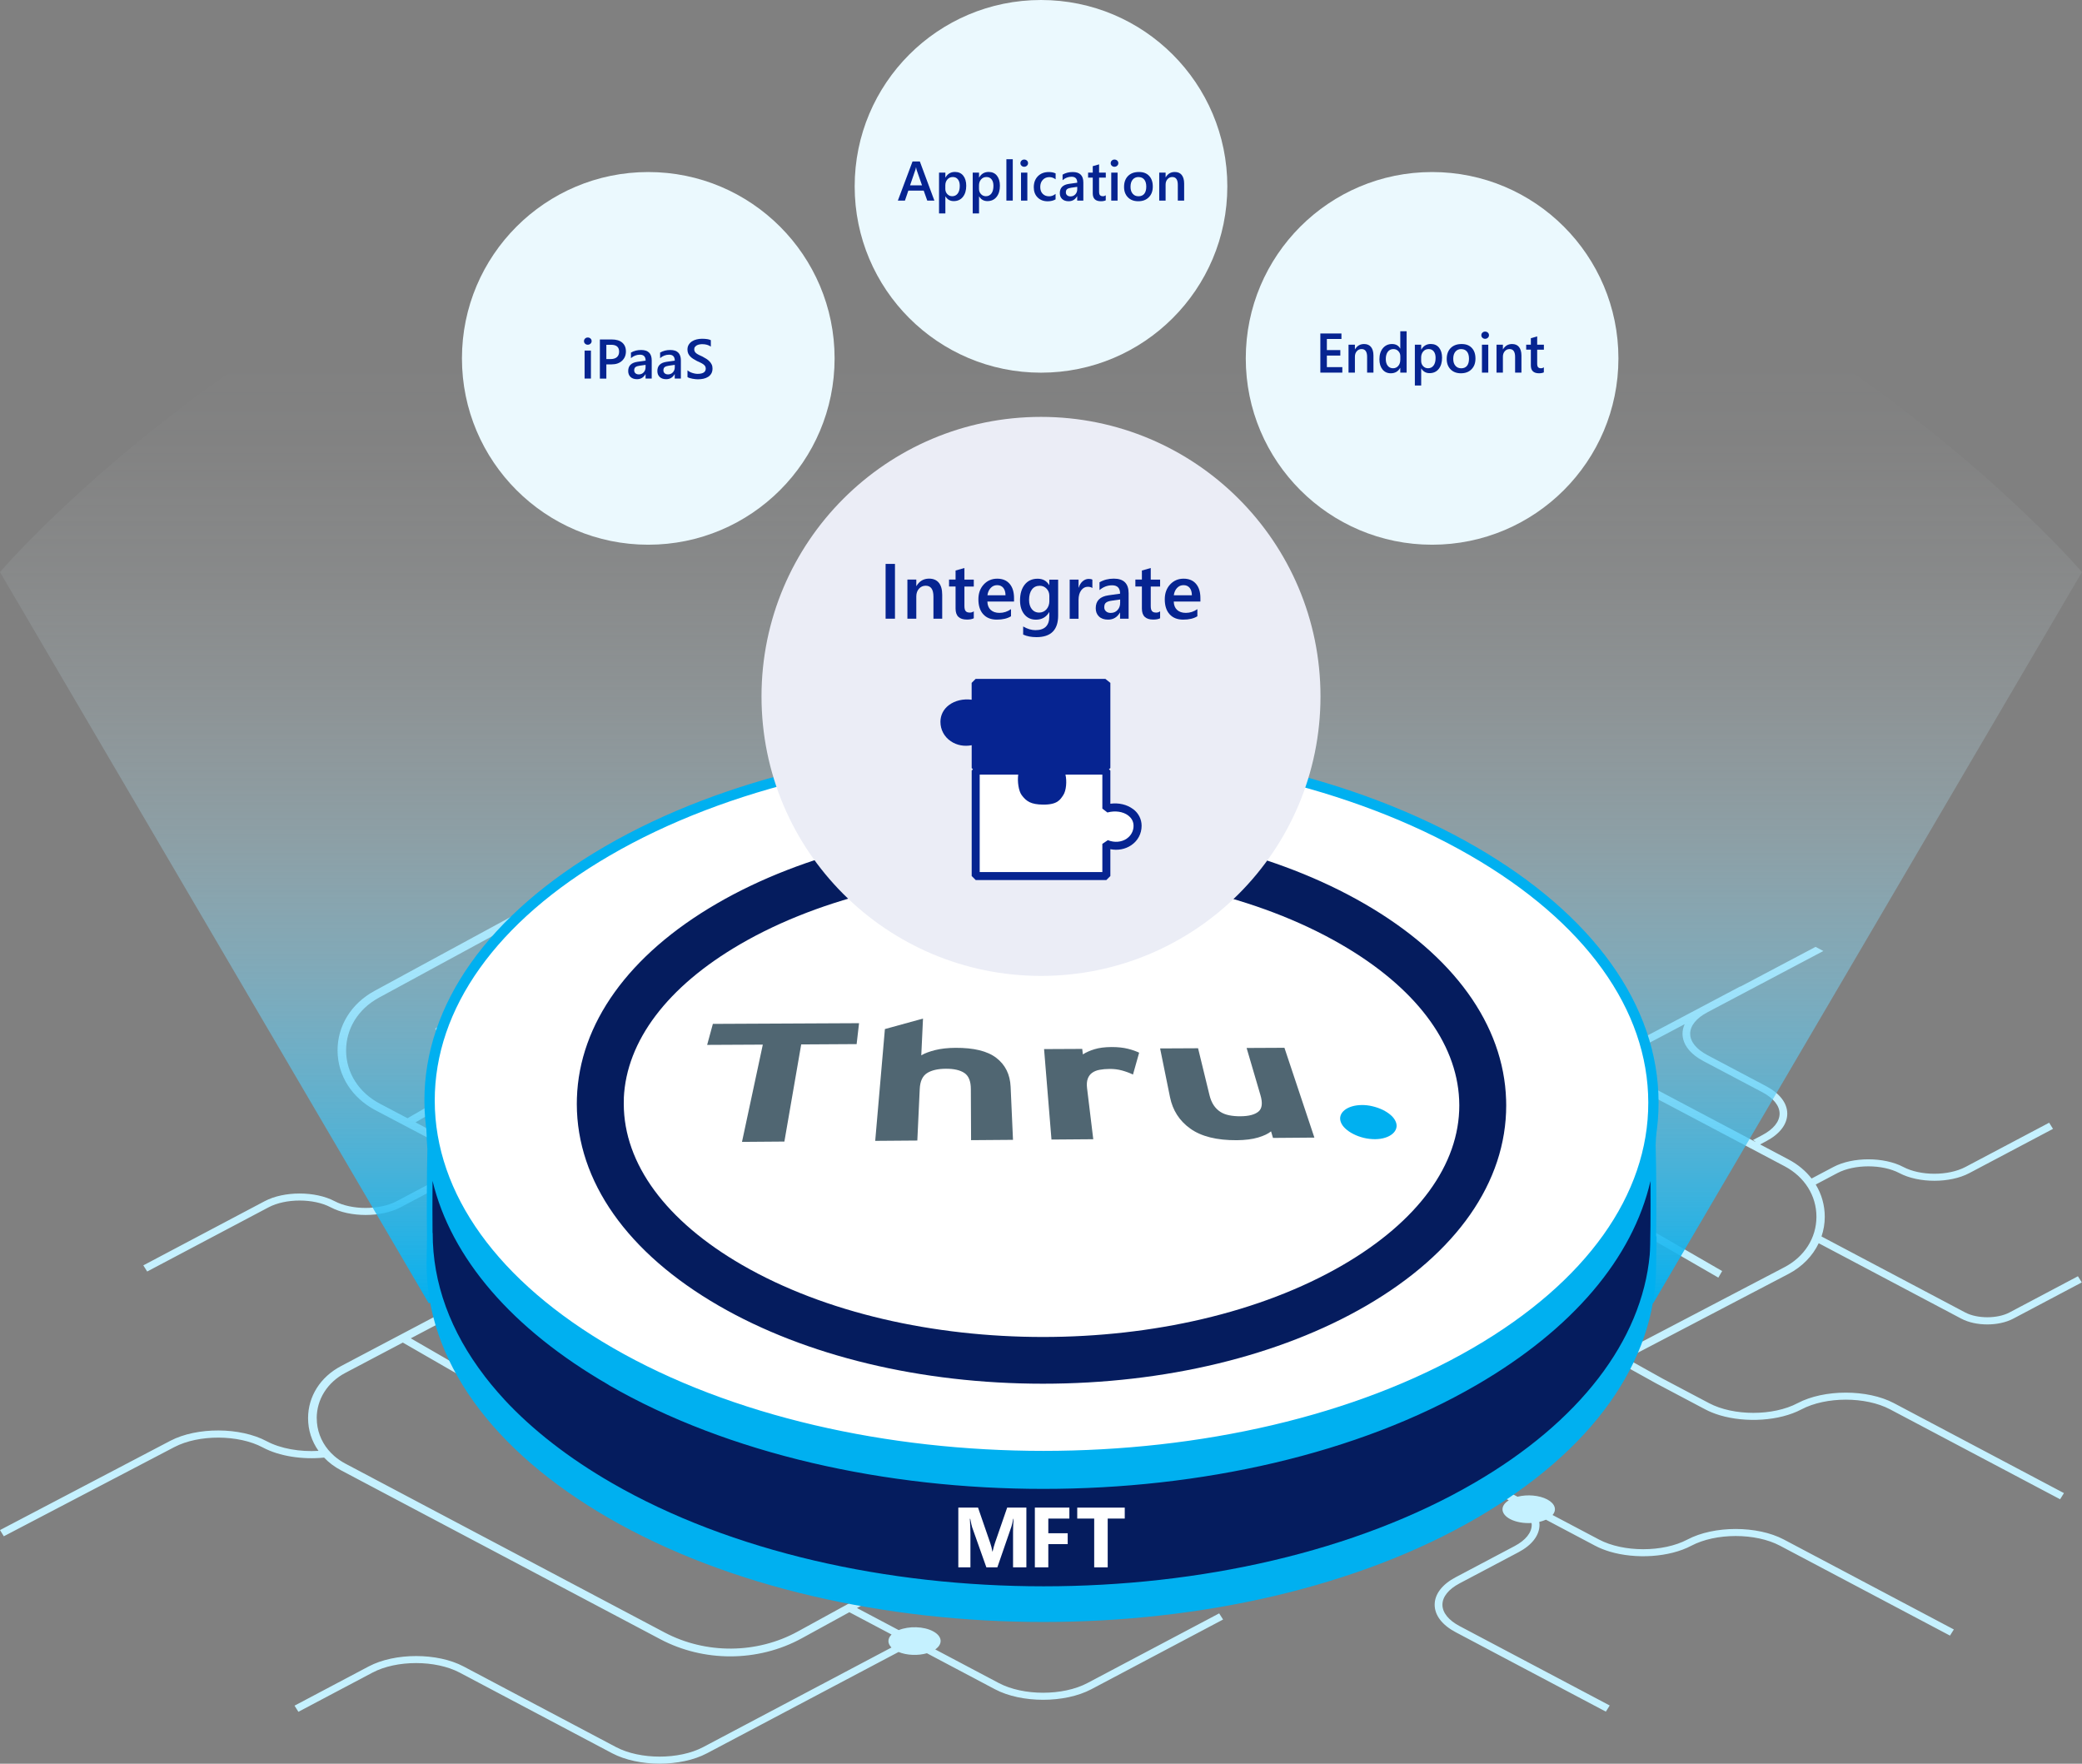 <?xml version="1.0" encoding="UTF-8"?><svg id="b" xmlns="http://www.w3.org/2000/svg" xmlns:xlink="http://www.w3.org/1999/xlink" viewBox="0 0 446.96 378.61"><rect x="0" y="0" width="446.96" height="378.61" fill="#808080" stroke="none"/><defs><style>.h{stroke:#00b0f0;stroke-miterlimit:10;}.h,.i{fill:#00b0f0;}.j{fill:#c5f1ff;}.k{clip-path:url(#f);}.l{fill:#fff;}.m{fill:url(#d);}.n{fill:none;}.o{fill:#506672;}.p{clip-path:url(#g);}.q{fill:#ebedf6;}.r{fill:#ebf9fe;}.s{fill:#062491;}.t{fill:#051c5e;}</style><linearGradient id="d" x1="384.34" y1="-34.52" x2="384.34" y2="222.56" gradientTransform="translate(-160.86 57.16)" gradientUnits="userSpaceOnUse"><stop offset=".2" stop-color="#f5fcfe" stop-opacity="0"/><stop offset=".28" stop-color="#f0fafd" stop-opacity=".02"/><stop offset=".39" stop-color="#e1f5fc" stop-opacity=".08"/><stop offset=".5" stop-color="#c9eefb" stop-opacity=".18"/><stop offset=".61" stop-color="#a8e4f9" stop-opacity=".31"/><stop offset=".73" stop-color="#7dd6f7" stop-opacity=".49"/><stop offset=".85" stop-color="#48c6f4" stop-opacity=".7"/><stop offset=".98" stop-color="#0bb3f0" stop-opacity=".95"/><stop offset="1" stop-color="#00b0f0"/></linearGradient><clipPath id="f"><polygon class="n" points="153.29 218.86 290.2 218.22 301.18 244.5 145.99 245.66 153.29 218.86"/></clipPath><clipPath id="g"><polygon class="n" points="153.29 218.86 290.2 218.22 301.18 244.5 145.99 245.66 153.29 218.86"/></clipPath></defs><g id="c"><path class="j" d="M0,328.45l.82,1.33,36.6-19.14c5.25-2.75,13.79-2.71,19.01.08,3.56,1.9,8.53,2.63,13.15,2.17,1.01,1.07,2.23,1.99,3.63,2.73l28.3,14.97,1.67.88,38.6,20.42c4.64,2.45,9.82,3.67,14.99,3.67,5.33,0,10.66-1.3,15.39-3.9l10.18-5.58,9.06,4.79c-.89.87-.9,1.92-.02,2.79l-40.43,21.38c-5.15,2.72-13.53,2.72-18.69,0l-32.75-17.32c-5.61-2.97-14.74-2.97-20.36,0l-15.92,8.42.83,1.32,15.92-8.42c5.15-2.72,13.53-2.72,18.69,0l32.75,17.32c2.81,1.48,6.49,2.23,10.18,2.23s7.37-.74,10.18-2.23l41.12-21.74c1.78.73,4.16.82,6.09.27l14.61,7.73c2.85,1.51,6.6,2.26,10.34,2.26,3.75,0,7.49-.76,10.34-2.26l28.29-14.97-.84-1.32-28.29,14.96c-5.24,2.77-13.77,2.77-19.01,0l-13.65-7.22c1.68-1.17,1.53-2.83-.48-3.9-2.01-1.07-5.16-1.14-7.37-.25l-8.96-4.74,41.22-22.6c8.46-4.64,19.02-4.71,27.55-.2l5.73,3.03c8.04,4.26,18.04,4.27,26.11.06l23.1-12.09,16.22,8.68c-1.89,1.17-1.79,2.93.3,4.03,1.26.66,2.95.94,4.59.84.01.12.04.25.04.37,0,1.7-1.31,3.33-3.69,4.59l-12.62,6.67c-2.92,1.54-4.53,3.64-4.53,5.91s1.61,4.37,4.53,5.91l32.22,17.04.83-1.32-32.22-17.04c-2.38-1.26-3.69-2.89-3.69-4.59s1.31-3.33,3.69-4.59l12.62-6.67c2.92-1.54,4.53-3.64,4.53-5.91,0-.21-.03-.41-.05-.61.51-.12.99-.27,1.43-.47l10.55,5.58c.96.51,2.02.93,3.15,1.27,5.57,1.66,12.79,1.24,17.53-1.27,5.25-2.77,13.77-2.77,19.01,0l36.5,19.3.83-1.32-36.5-19.31c-5.7-3.01-14.98-3.01-20.68,0-5.24,2.78-13.77,2.78-19.01,0l-9.96-5.26c.95-1.09.57-2.43-1.14-3.34-1.71-.9-4.23-1.11-6.31-.6-.02,0-.04.01-.07.02l-16.44-8.8,38.19-19.98,7.99,4.44,10.55,5.58c.96.51,2.02.93,3.15,1.27,5.57,1.66,12.79,1.24,17.53-1.27,5.25-2.77,13.77-2.77,19.01,0l36.5,19.3.83-1.32-36.5-19.31c-5.7-3.01-14.98-3.01-20.68,0-5.24,2.78-13.77,2.78-19.01,0l-9.96-5.26-7.73-4.31,34.72-18.16c2.97-1.55,5.21-3.87,6.51-6.6l30.61,16.19c1.56.83,3.57,1.24,5.58,1.24s4.01-.41,5.58-1.24l14.71-7.78-.83-1.32-14.71,7.78c-2.57,1.36-6.91,1.36-9.48,0l-30.86-16.32c.45-1.34.7-2.75.7-4.21,0-2.5-.68-4.87-1.94-6.94l4.63-2.45c3.68-1.94,9.66-1.94,13.34,0,4.14,2.19,10.87,2.19,15,0l17.97-9.5-.83-1.32-17.97,9.5c-3.68,1.94-9.66,1.94-13.34,0-4.14-2.19-10.87-2.19-15,0l-4.69,2.48c-1.26-1.62-2.91-3.01-4.89-4.06l-6.16-3.26,1.3-.69c2.92-1.54,4.53-3.64,4.53-5.91,0-2.27-1.61-4.36-4.53-5.9l-12.62-6.68c-2.38-1.26-3.69-2.88-3.69-4.59,0-1.7,1.31-3.33,3.69-4.59l24.9-13.16-1.67-.89-16.16,8.54-.02-.04-25.17,13.31c-1.73.92-3.82,1.52-6.03,1.83l-72.66-38.43-43.59,23.06-74.45-37.52-71.28,38.7c-5.01,2.72-7.98,7.52-7.94,12.86.04,5.33,3.08,10.1,8.13,12.76l20.79,10.94-16.22,8.58c-3.68,1.94-9.66,1.94-13.34,0-4.14-2.19-10.87-2.19-15,0l-26.06,13.78.83,1.32,26.06-13.78c3.68-1.94,9.66-1.94,13.34,0,4.14,2.19,10.87,2.19,15,0l17.06-9.02,25.98,13.66-55.84,29.45c-4.42,2.33-7.06,6.5-7.06,11.17,0,2.57.79,4.98,2.24,7.02-3.97.24-8.11-.46-11.13-2.07-5.68-3.04-14.96-3.08-20.68-.09L0,328.45ZM138.92,182.91l24,13.79-16.15,9.33c-3.61,2.08-9.47,2.08-13.08,0-4.06-2.34-10.66-2.34-14.72,0l-25.56,14.76.82,1.42,25.56-14.76c3.61-2.08,9.47-2.08,13.08,0,4.06,2.34,10.66,2.34,14.72,0l16.97-9.8,45.76,26.29c-1.08,1.2-.77,2.71.97,3.72.03.02.07.03.11.05l-38.23,22.07c-5.05,2.92-13.28,2.92-18.33,0l-32.13-18.55c-5.5-3.18-14.46-3.18-19.96,0l-15.26,8.81-5.97-3.14c-4.48-2.36-7.18-6.59-7.22-11.33-.03-4.74,2.6-9,7.05-11.41l57.56-31.25ZM300.41,206.63l-48.81,28.41c-5.14,2.97-13.5,2.97-18.64,0l-13.41-7.71c1.68-1.25,1.54-3.05-.44-4.2-1.99-1.15-5.12-1.22-7.29-.25l-71.21-40.9,11.14-6.05,74.43,37.51,43.57-23.04,30.66,16.21ZM376.34,244.73c.23.12.43.27.6.44l-32.35-17.11c1.7-.38,3.3-.93,4.69-1.66l12.38-6.55c-.3.66-.46,1.35-.46,2.04,0,2.27,1.61,4.37,4.53,5.91l12.62,6.67c2.38,1.26,3.69,2.89,3.69,4.59,0,1.7-1.31,3.33-3.69,4.59l-2.02,1.07ZM67.99,304.44c0-4.06,2.3-7.7,6.14-9.73l12.35-6.51,6.49,3.74,10.35,5.97c.94.54,1.98,1,3.09,1.36,5.47,1.78,12.54,1.33,17.19-1.36,5.14-2.97,13.51-2.97,18.65,0l35.8,20.67.82-1.41-35.8-20.67c-5.59-3.22-14.69-3.22-20.29,0-5.14,2.97-13.5,2.97-18.64,0l-9.77-5.64-6.18-3.57,44.52-23.48-43.51-22.88,14.37-8.3c5.05-2.92,13.28-2.92,18.33,0l32.13,18.55c2.75,1.59,6.37,2.38,9.98,2.38s7.23-.8,9.98-2.38l39.46-22.78c1.41.27,2.96.2,4.3-.2l14.38,8.26c2.8,1.61,6.47,2.42,10.14,2.42,3.68,0,7.35-.81,10.15-2.42l49.69-28.94,37.11,19.62c-3.54.04-7.1-.65-9.8-2.07-5.7-3.02-14.98-3.02-20.68,0l-33.48,17.7-.16-.09-15.85,9.15-.02-.04-24.68,14.25c-5.14,2.97-13.5,2.97-18.65,0-5.59-3.23-14.69-3.23-20.28,0l-33.26,19.2c-1.95-.41-4.22-.17-5.78.73-2.16,1.25-2.16,3.26,0,4.51,2.16,1.25,5.65,1.25,7.81,0,2.16-1.24,2.16-3.26,0-4.51,0,0,0,0-.01,0l32.06-18.51c5.14-2.97,13.5-2.97,18.64,0,5.59,3.23,14.69,3.23,20.29,0l12.15-7.01c-.3.7-.45,1.44-.45,2.19,0,2.43,1.58,4.68,4.44,6.33l12.38,7.15c2.34,1.35,3.62,3.09,3.62,4.91,0,1.57-.96,3.07-2.71,4.32-1.34-.27-2.83-.25-4.13.1-.59.15-1.13.37-1.62.64-.09.06-.18.11-.26.16-1.89,1.25-1.81,3.15.26,4.34,2.06,1.19,5.35,1.24,7.52.15.1-.04.19-.09.28-.15.48-.28.86-.59,1.12-.93.93-1.17.56-2.61-1.12-3.57-.07-.04-.15-.07-.22-.11,1.63-1.44,2.51-3.15,2.51-4.96,0-2.43-1.58-4.67-4.44-6.32l-12.38-7.15c-2.34-1.35-3.62-3.09-3.62-4.91s1.29-3.56,3.62-4.91l21.77-12.56,2.85-1.51,6.87,3.96,10.35,5.97c.94.54,1.98,1,3.09,1.36,5.47,1.78,12.54,1.33,17.19-1.36,5.14-2.97,13.51-2.97,18.65,0l35.8,20.67.82-1.41-35.8-20.67c-5.59-3.22-14.69-3.22-20.29,0-5.14,2.97-13.5,2.97-18.64,0l-9.77-5.64-6.56-3.79,30.93-16.35c5.24-2.77,13.77-2.77,19.01,0,3.58,1.9,8.58,2.6,13.21,2.11l41.33,21.85c4.28,2.27,6.83,6.32,6.82,10.85-.01,4.53-2.58,8.58-6.88,10.82l-99.38,51.99c-7.51,3.92-16.81,3.91-24.29-.05l-5.73-3.03c-4.48-2.37-9.49-3.55-14.49-3.55-5.16,0-10.31,1.26-14.9,3.77l-53.04,29.08c-8.76,4.8-19.69,4.88-28.54.21l-37.68-19.93-1.67-.88-29.22-15.46c-.86-.46-1.64-.99-2.34-1.6-.47-.41-.91-.85-1.3-1.32-1.6-1.92-2.49-4.28-2.49-6.82Z"/><path class="m" d="M223.48,22.64C85.2,22.64,0,122.81,0,122.81l92.01,156.9c21.5-.17,262.93,0,262.93,0l92.01-156.9S361.72,22.64,223.48,22.64Z"/><path class="t" d="M316.18,211.25c23.32,13.46,36.13,12.79,38.41,30.4.42,3.28.48,24.49.18,27.77-1.67,17.99-14.33,35.69-37.98,49.44-51.14,29.72-134.31,29.72-185.79,0-24.43-14.1-37.32-32.36-38.66-50.83-.21-2.83-.14-22.63.2-25.46,2.1-17.59,14.71-17.87,37.86-31.32,51.14-29.72,134.31-29.72,185.79,0Z"/><path class="i" d="M355.42,245.97c.05-.87.09-1.75.09-2.63l.08-5.27c.01-.4.02-.8.02-1.21h-1.21s-.01.7-.01.7c-2.62-9.68-9.67-12.97-20.55-18.02-5.03-2.33-10.72-4.97-17.36-8.81-51.56-29.77-135.17-29.77-186.39,0-6.07,3.53-11.36,6.12-16.03,8.41-11.09,5.44-18.37,9.02-21.15,18.51-.02-.51-.03-1.03-.03-1.54h-1.21s-.1,6.47-.1,6.47c0,1.37.06,2.74.18,4.1-.13,5.39-.16,14.2-.08,18.76l-.09,5.71c-.06,20.69,13.82,40.12,39.08,54.71,25.78,14.88,59.57,22.32,93.32,22.32s67.46-7.44,93.07-22.33c24.75-14.39,38.42-33.55,38.48-53.95l.08-5.28c.01-.4.02-.8.02-1.2h-.1c.09-5.29.06-14.03-.1-19.47ZM114.58,220.23c4.69-2.3,10.01-4.9,16.11-8.45,25.45-14.79,58.93-22.18,92.46-22.18s67.11,7.4,92.71,22.18c6.68,3.86,12.41,6.51,17.45,8.86,12.3,5.71,19.07,8.85,20.66,21.1.02.15.04.36.06.59-2.27,17.9-15.38,34.58-37.51,47.44-50.89,29.57-133.96,29.57-185.18,0-22.47-12.97-35.79-29.78-38.11-47.83,1.69-12.04,8.74-15.52,21.34-21.7ZM130.64,297.29c25.78,14.88,59.57,22.32,93.32,22.32s67.46-7.44,93.07-22.33c20.58-11.96,33.49-27.23,37.29-43.76.05,6.73,0,14.08-.16,15.85-1.72,18.45-15.1,35.85-37.69,48.97-25.44,14.78-58.91,22.18-92.43,22.18-33.52,0-67.09-7.4-92.69-22.18-9.32-5.38-17.06-11.42-23.1-17.93,0,0-.02-.02-.02-.03-.47-.51-.93-1.02-1.38-1.54-.04-.04-.08-.09-.11-.13-.43-.5-.85-1-1.27-1.5-.04-.05-.09-.11-.13-.16-.42-.52-.84-1.04-1.24-1.56-.02-.03-.05-.06-.07-.1-7.33-9.55-11.17-19.97-11.14-30.72h-.03c-.04-2.92-.03-7.17,0-11.18,3.97,16.54,17.03,31.8,37.79,43.78Z"/><path class="l" d="M220.33,336.45h-2.85v-7.67c0-.83.04-1.74.11-2.75h-.07c-.15.79-.28,1.35-.4,1.7l-3.01,8.72h-2.36l-3.06-8.63c-.08-.23-.22-.83-.4-1.79h-.08c.08,1.26.12,2.37.12,3.33v7.09h-2.6v-12.83h4.23l2.62,7.6c.21.61.36,1.22.46,1.83h.05c.16-.71.33-1.33.51-1.85l2.62-7.58h4.12v12.83Z"/><path class="l" d="M229.58,325.98h-4.53v3.15h4.16v2.34h-4.16v4.98h-2.89v-12.83h7.41v2.35Z"/><path class="l" d="M241.46,325.98h-3.66v10.47h-2.9v-10.47h-3.64v-2.35h10.2v2.35Z"/><path class="l" d="M316.18,182.68c51.47,29.72,51.74,77.9.61,107.61-51.14,29.72-134.31,29.72-185.79,0-51.47-29.72-51.74-77.9-.61-107.61,51.14-29.72,134.31-29.72,185.79,0Z"/><path class="h" d="M224.01,313.14c-33.75,0-67.54-7.44-93.32-22.32-25.17-14.53-39.05-33.9-39.08-54.52-.03-20.48,13.64-39.71,38.48-54.15,51.22-29.77,134.84-29.77,186.39,0,25.18,14.53,39.06,33.9,39.08,54.52.03,20.48-13.64,39.71-38.48,54.14-25.61,14.88-59.32,22.33-93.07,22.33ZM223.16,161.02c-33.53,0-67.02,7.39-92.46,22.18-24.45,14.21-37.9,33.07-37.87,53.1.03,20.17,13.69,39.16,38.48,53.47,25.61,14.78,59.19,22.18,92.71,22.18,33.54,0,67.02-7.39,92.46-22.18,24.45-14.21,37.9-33.07,37.87-53.09-.03-20.17-13.69-39.16-38.48-53.47-25.61-14.79-59.18-22.18-92.72-22.18Z"/><path class="t" d="M323.33,236.12c-.5-16.14-11.27-31.08-30.46-42.15-18.7-10.8-43.41-16.74-69.59-16.74s-50.83,5.95-69.42,16.75c-18.89,10.97-29.5,25.76-30.01,41.75-.02.43-.02.85-.02,1.27.02,16.58,10.85,31.95,30.48,43.29,18.7,10.8,43.42,16.74,69.59,16.74s50.83-5.95,69.42-16.75c19.39-11.27,30.05-26.55,30.03-43.03,0-.38,0-.76-.02-1.13ZM133.92,235.72c.55-12.28,9.38-23.97,25-33.04,17.71-10.29,41.02-15.44,64.36-15.44s46.73,5.15,64.55,15.44c15.88,9.17,24.86,20.98,25.42,33.38v.03c.01.39.03.78.03,1.17.02,12.73-8.87,24.91-25.02,34.3-17.71,10.29-41.02,15.44-64.36,15.44s-46.72-5.15-64.55-15.44c-16.39-9.46-25.42-21.74-25.44-34.58,0-.42,0-.84.02-1.26Z"/><g id="e"><g class="k"><polygon class="o" points="153.03 219.79 151.81 224.3 163.76 224.24 159.29 245.12 168.39 245.05 172 224.2 183.9 224.13 184.42 219.64 153.03 219.79"/><g class="p"><path class="o" d="M208.47,244.75l-.05-10.97c0-1.7-.48-2.85-1.4-3.46-.92-.61-2.24-.91-3.96-.9s-3.07.32-4.03.93c-.97.61-1.5,1.74-1.58,3.39l-.52,11.09-9.04.07,2.08-24,8.18-2.25-.37,7.89c.73-.44,1.73-.81,2.99-1.13,1.25-.31,2.71-.47,4.36-.48,3.94-.02,6.85.69,8.75,2.15,1.93,1.48,2.96,3.54,3.08,6.21l.51,11.39-9,.07Z"/><path class="o" d="M243.24,230.67c-.75-.36-1.54-.65-2.38-.88-.84-.23-1.72-.34-2.64-.33-.8,0-1.52.07-2.17.19-.65.12-1.18.34-1.6.65-.43.31-.74.73-.93,1.26-.2.53-.25,1.21-.15,2.04l1.33,10.95-8.97.07-1.59-19.42,8.19-.04.14,1.18c.66-.43,1.48-.8,2.49-1.11,1-.31,2.22-.46,3.67-.47,1.33,0,2.5.12,3.5.37,1,.25,1.81.54,2.42.85l-1.33,4.71Z"/><path class="o" d="M273.28,244.26l-.41-1.4c-.62.51-1.54.95-2.78,1.32-1.24.37-2.76.56-4.56.58-4.32.03-7.67-.81-10.03-2.51-2.32-1.67-3.75-3.92-4.32-6.71l-2.13-10.48,8.15-.04,2.44,10.02c.21.87.51,1.6.9,2.19.39.59.86,1.06,1.41,1.42.54.36,1.19.61,1.93.76.75.15,1.56.22,2.43.21,1.78-.01,3.07-.35,3.86-1.01.78-.65.92-1.84.42-3.53l-2.97-10.12,8.12-.04,6.43,19.28-8.88.07Z"/><path class="i" d="M299.75,242.19c-.13.45-.4.85-.81,1.2-.41.35-.93.63-1.57.83-.64.21-1.37.31-2.17.32-.81,0-1.61-.09-2.41-.28-.8-.2-1.54-.46-2.22-.81-.68-.34-1.26-.73-1.74-1.18-.48-.44-.81-.91-.99-1.41-.18-.49-.19-.96-.04-1.4.15-.44.43-.82.85-1.16.41-.33.94-.6,1.57-.79.63-.19,1.33-.29,2.11-.3s1.56.08,2.33.27c.77.18,1.5.44,2.17.76.67.33,1.26.71,1.75,1.14.49.43.84.9,1.05,1.39s.25.97.12,1.41"/></g></g></g><circle class="r" cx="223.48" cy="40" r="40"/><path class="s" d="M200.59,43.06h-1.53l-.76-2.14h-3.3l-.73,2.14h-1.52l3.15-8.4h1.57l3.12,8.4ZM197.94,39.79l-1.17-3.35c-.04-.11-.07-.29-.11-.53h-.02c-.04.22-.07.4-.12.53l-1.15,3.35h2.57Z"/><path class="s" d="M202.97,42.18h-.02v3.64h-1.36v-8.76h1.36v1.05h.02c.46-.8,1.14-1.2,2.04-1.2.76,0,1.36.27,1.78.8s.64,1.25.64,2.16c0,1-.24,1.8-.72,2.4s-1.14.9-1.97.9c-.77,0-1.36-.34-1.77-1.01ZM202.94,39.81v.74c0,.44.14.81.42,1.11s.63.46,1.06.46c.5,0,.9-.2,1.19-.59s.43-.94.43-1.64c0-.59-.13-1.05-.4-1.39s-.63-.5-1.09-.5c-.48,0-.87.17-1.17.52s-.44.77-.44,1.29Z"/><path class="s" d="M210.2,42.18h-.02v3.64h-1.36v-8.76h1.36v1.05h.02c.46-.8,1.14-1.2,2.04-1.2.76,0,1.36.27,1.78.8s.64,1.25.64,2.16c0,1-.24,1.8-.72,2.4s-1.14.9-1.97.9c-.77,0-1.36-.34-1.77-1.01ZM210.17,39.81v.74c0,.44.14.81.42,1.11s.63.46,1.06.46c.5,0,.9-.2,1.19-.59s.43-.94.43-1.64c0-.59-.13-1.05-.4-1.39s-.63-.5-1.09-.5c-.48,0-.87.17-1.17.52s-.44.77-.44,1.29Z"/><path class="s" d="M217.42,43.06h-1.37v-8.88h1.37v8.88Z"/><path class="s" d="M219.87,35.8c-.22,0-.41-.07-.57-.22s-.24-.33-.24-.55.08-.41.24-.56.35-.22.57-.22.43.07.59.22.24.33.24.56c0,.21-.08.39-.24.54s-.36.23-.59.23ZM220.55,43.06h-1.36v-6h1.36v6Z"/><path class="s" d="M226.62,42.79c-.48.28-1.05.42-1.71.42-.89,0-1.61-.28-2.16-.83s-.82-1.28-.82-2.17c0-.99.29-1.78.88-2.38s1.37-.9,2.36-.9c.55,0,1.03.1,1.45.29v1.27c-.42-.31-.86-.47-1.34-.47-.57,0-1.04.19-1.41.58s-.55.9-.55,1.53.17,1.11.52,1.47.81.54,1.39.54c.49,0,.95-.17,1.38-.52v1.18Z"/><path class="s" d="M232.57,43.06h-1.32v-.94h-.02c-.41.72-1.02,1.08-1.82,1.08-.59,0-1.05-.16-1.39-.48s-.5-.74-.5-1.27c0-1.13.65-1.79,1.96-1.98l1.78-.25c0-.86-.41-1.28-1.22-1.28-.71,0-1.36.25-1.93.74v-1.19c.63-.38,1.36-.56,2.19-.56,1.52,0,2.27.75,2.27,2.24v3.9ZM231.26,40.11l-1.26.18c-.39.05-.68.15-.88.28s-.3.38-.3.73c0,.25.09.46.27.62s.42.24.73.24c.41,0,.76-.15,1.03-.44s.41-.66.41-1.1v-.52Z"/><path class="s" d="M237.39,43c-.27.13-.62.2-1.05.2-1.16,0-1.75-.56-1.75-1.68v-3.39h-1v-1.07h1v-1.39l1.36-.39v1.78h1.44v1.07h-1.44v3c0,.36.06.61.19.76s.34.23.64.23c.23,0,.43-.07.6-.2v1.08Z"/><path class="s" d="M239.25,35.8c-.22,0-.41-.07-.57-.22s-.24-.33-.24-.55.08-.41.24-.56.35-.22.57-.22.43.07.59.22.24.33.24.56c0,.21-.08.39-.24.54s-.36.23-.59.23ZM239.92,43.06h-1.36v-6h1.36v6Z"/><path class="s" d="M244.36,43.2c-.93,0-1.67-.28-2.22-.84s-.83-1.3-.83-2.23c0-1.01.29-1.79.86-2.36s1.35-.85,2.33-.85,1.67.28,2.19.83.79,1.31.79,2.29-.28,1.72-.85,2.3-1.32.86-2.28.86ZM244.42,38c-.53,0-.95.19-1.26.56s-.46.88-.46,1.54.16,1.12.47,1.49.73.54,1.25.54.95-.18,1.23-.53.43-.86.43-1.52-.14-1.17-.43-1.53-.7-.54-1.23-.54Z"/><path class="s" d="M254.21,43.06h-1.36v-3.38c0-1.12-.4-1.68-1.19-1.68-.41,0-.76.16-1.03.47s-.4.7-.4,1.17v3.42h-1.37v-6h1.37v1h.02c.45-.76,1.1-1.14,1.95-1.14.65,0,1.15.21,1.49.64s.52,1.04.52,1.84v3.67Z"/><circle class="r" cx="139.17" cy="76.93" r="40"/><circle class="r" cx="307.44" cy="76.93" r="40"/><path class="s" d="M126.18,74c-.22,0-.41-.07-.57-.22-.16-.14-.24-.33-.24-.55s.08-.41.24-.56c.16-.15.35-.22.57-.22s.43.07.59.22c.16.15.24.33.24.56,0,.21-.08.39-.24.54-.16.15-.36.23-.59.23ZM126.86,81.26h-1.36v-6h1.36v6Z"/><path class="s" d="M130.17,78.22v3.05h-1.39v-8.4h2.55c.96,0,1.71.22,2.24.67.53.45.8,1.08.8,1.9s-.28,1.48-.83,2c-.55.52-1.3.78-2.25.78h-1.12ZM130.17,74.01v3.07h.9c.6,0,1.05-.14,1.37-.42.31-.28.47-.67.47-1.17,0-.99-.57-1.48-1.72-1.48h-1.01Z"/><path class="s" d="M139.91,81.26h-1.32v-.94h-.02c-.41.72-1.02,1.08-1.82,1.08-.59,0-1.05-.16-1.39-.48-.33-.32-.5-.74-.5-1.27,0-1.13.65-1.79,1.96-1.98l1.78-.25c0-.86-.41-1.28-1.22-1.28-.71,0-1.36.25-1.93.74v-1.19c.63-.38,1.36-.56,2.19-.56,1.52,0,2.27.75,2.27,2.24v3.9ZM138.59,78.32l-1.26.18c-.39.05-.68.15-.88.28-.2.14-.3.38-.3.73,0,.25.09.46.27.62.18.16.42.24.73.24.41,0,.76-.15,1.03-.44.27-.29.41-.66.41-1.1v-.52Z"/><path class="s" d="M146.17,81.26h-1.32v-.94h-.02c-.41.72-1.02,1.08-1.82,1.08-.59,0-1.05-.16-1.39-.48-.33-.32-.5-.74-.5-1.27,0-1.13.65-1.79,1.96-1.98l1.78-.25c0-.86-.41-1.28-1.22-1.28-.71,0-1.36.25-1.93.74v-1.19c.63-.38,1.36-.56,2.19-.56,1.52,0,2.27.75,2.27,2.24v3.9ZM144.86,78.32l-1.26.18c-.39.05-.68.15-.88.28-.2.14-.3.38-.3.73,0,.25.09.46.27.62.18.16.42.24.73.24.41,0,.76-.15,1.03-.44.27-.29.41-.66.41-1.1v-.52Z"/><path class="s" d="M147.59,80.93v-1.44c.13.12.28.22.46.32s.37.17.57.24.4.11.6.15.38.05.55.05c.59,0,1.02-.1,1.31-.29.29-.2.43-.48.43-.85,0-.2-.05-.37-.14-.52s-.23-.28-.4-.4c-.17-.12-.37-.24-.61-.35s-.48-.23-.75-.35c-.29-.15-.55-.31-.8-.46-.25-.16-.46-.33-.64-.52-.18-.19-.32-.4-.43-.64-.1-.24-.16-.52-.16-.84,0-.39.09-.74.27-1.03.18-.29.41-.53.7-.72.29-.19.62-.33.99-.42.37-.09.75-.14,1.14-.14.88,0,1.52.1,1.92.3v1.38c-.48-.34-1.09-.52-1.84-.52-.21,0-.41.02-.62.06-.21.04-.39.1-.55.19-.16.09-.29.21-.4.35s-.15.31-.15.51c0,.19.04.35.12.49.08.14.19.26.34.38.15.11.33.22.55.33.22.11.47.22.75.35.29.15.57.31.83.48.26.17.49.35.69.56.2.2.35.43.47.68.12.25.17.53.17.85,0,.43-.09.79-.26,1.08s-.4.53-.69.71c-.29.18-.63.32-1,.4s-.78.12-1.2.12c-.14,0-.31-.01-.52-.03s-.42-.05-.63-.09-.42-.09-.61-.15-.35-.12-.46-.2Z"/><path class="s" d="M288.17,79.99h-4.72v-8.4h4.53v1.18h-3.13v2.38h2.89v1.18h-2.89v2.48h3.32v1.18Z"/><path class="s" d="M294.85,79.99h-1.36v-3.38c0-1.12-.4-1.68-1.19-1.68-.41,0-.76.16-1.03.47s-.4.7-.4,1.17v3.42h-1.37v-6h1.37v1h.02c.45-.76,1.1-1.14,1.95-1.14.65,0,1.15.21,1.49.64.34.42.52,1.04.52,1.84v3.67Z"/><path class="s" d="M301.97,79.99h-1.36v-1.02h-.02c-.44.77-1.11,1.16-2.02,1.16-.74,0-1.33-.27-1.77-.81-.44-.54-.67-1.27-.67-2.19,0-.99.25-1.79.74-2.38s1.14-.9,1.96-.9,1.4.32,1.76.97h.02v-3.71h1.36v8.88ZM300.62,77.25v-.79c0-.43-.14-.79-.42-1.08-.28-.3-.63-.45-1.06-.45-.51,0-.91.19-1.2.57-.29.38-.44.9-.44,1.58,0,.61.14,1.09.42,1.44.28.35.66.53,1.13.53s.84-.17,1.13-.51c.29-.34.43-.77.43-1.29Z"/><path class="s" d="M305.12,79.11h-.02v3.64h-1.36v-8.76h1.36v1.05h.02c.46-.8,1.14-1.2,2.04-1.2.76,0,1.36.27,1.78.8.43.54.64,1.25.64,2.16,0,1-.24,1.8-.72,2.4-.48.6-1.14.9-1.97.9-.77,0-1.36-.34-1.77-1.01ZM305.09,76.74v.74c0,.44.14.81.42,1.11s.63.46,1.06.46c.5,0,.9-.2,1.19-.59s.43-.94.43-1.64c0-.59-.13-1.05-.4-1.39s-.63-.5-1.09-.5c-.48,0-.87.17-1.17.52-.29.34-.44.77-.44,1.29Z"/><path class="s" d="M313.63,80.13c-.93,0-1.67-.28-2.22-.84-.55-.56-.83-1.3-.83-2.23,0-1.01.29-1.79.86-2.36.58-.57,1.35-.85,2.33-.85s1.67.28,2.19.83.79,1.31.79,2.29-.28,1.72-.85,2.3c-.56.58-1.32.86-2.28.86ZM313.7,74.93c-.53,0-.95.19-1.26.56-.31.37-.46.88-.46,1.54s.16,1.12.47,1.49c.31.36.73.54,1.25.54s.95-.18,1.23-.53c.29-.36.43-.86.43-1.52s-.14-1.17-.43-1.53c-.29-.36-.7-.54-1.23-.54Z"/><path class="s" d="M318.82,72.73c-.22,0-.41-.07-.57-.22-.16-.14-.24-.33-.24-.55s.08-.41.24-.56c.16-.15.35-.22.57-.22s.43.07.59.22c.16.15.24.33.24.56,0,.21-.08.39-.24.54-.16.15-.36.23-.59.23ZM319.5,79.99h-1.36v-6h1.36v6Z"/><path class="s" d="M326.62,79.99h-1.36v-3.38c0-1.12-.4-1.68-1.19-1.68-.41,0-.76.16-1.03.47s-.4.7-.4,1.17v3.42h-1.37v-6h1.37v1h.02c.45-.76,1.1-1.14,1.95-1.14.65,0,1.15.21,1.49.64.34.42.52,1.04.52,1.84v3.67Z"/><path class="s" d="M331.44,79.93c-.27.13-.62.2-1.05.2-1.16,0-1.75-.56-1.75-1.68v-3.39h-1v-1.07h1v-1.39l1.36-.39v1.78h1.44v1.07h-1.44v3c0,.36.06.61.19.76s.34.23.64.23c.23,0,.43-.07.6-.2v1.08Z"/><circle class="q" cx="223.48" cy="149.49" r="60"/><path class="s" d="M192.13,132.81h-2.01v-11.76h2.01v11.76Z"/><path class="s" d="M202.29,132.81h-1.9v-4.73c0-1.57-.55-2.35-1.67-2.35-.58,0-1.06.22-1.44.65s-.57.98-.57,1.64v4.79h-1.91v-8.4h1.91v1.39h.03c.63-1.06,1.54-1.59,2.72-1.59.91,0,1.61.3,2.09.89.48.59.72,1.45.72,2.57v5.14Z"/><path class="s" d="M209.05,132.72c-.37.19-.86.28-1.47.28-1.63,0-2.44-.78-2.44-2.35v-4.75h-1.4v-1.49h1.4v-1.94l1.9-.54v2.49h2.01v1.49h-2.01v4.2c0,.5.09.85.27,1.07s.48.32.9.32c.32,0,.6-.09.84-.28v1.51Z"/><path class="s" d="M217.7,129.13h-5.73c.02.78.26,1.38.72,1.8.46.42,1.08.63,1.88.63.9,0,1.72-.27,2.47-.8v1.53c-.77.48-1.78.72-3.04.72s-2.21-.38-2.91-1.14-1.05-1.84-1.05-3.22c0-1.31.39-2.37,1.16-3.2.77-.82,1.73-1.23,2.88-1.23s2.04.37,2.67,1.11.94,1.76.94,3.08v.73ZM215.86,127.78c0-.68-.17-1.22-.48-1.6-.32-.38-.75-.57-1.31-.57s-1.01.2-1.39.6c-.38.4-.61.92-.7,1.57h3.89Z"/><path class="s" d="M227.16,132.14c0,3.08-1.55,4.63-4.65,4.63-1.09,0-2.05-.18-2.86-.55v-1.74c.92.53,1.79.79,2.62.79,2,0,2.99-.98,2.99-2.94v-.92h-.03c-.63,1.07-1.57,1.61-2.84,1.61-1.02,0-1.85-.37-2.47-1.12s-.94-1.75-.94-3.01c0-1.43.34-2.56,1.01-3.4.67-.84,1.6-1.26,2.77-1.26,1.11,0,1.93.45,2.47,1.36h.03v-1.16h1.9v7.73ZM225.27,128.97v-1.09c0-.59-.2-1.1-.59-1.51s-.88-.63-1.46-.63c-.72,0-1.29.27-1.69.8s-.61,1.28-.61,2.24c0,.83.2,1.49.59,1.98.39.49.91.74,1.55.74s1.19-.24,1.6-.71c.41-.47.62-1.08.62-1.82Z"/><path class="s" d="M234.51,126.23c-.23-.18-.56-.27-.99-.27-.56,0-1.03.25-1.41.76s-.57,1.2-.57,2.08v4.02h-1.9v-8.4h1.9v1.73h.03c.19-.59.47-1.05.86-1.38.39-.33.82-.5,1.29-.5.34,0,.61.05.79.16v1.8Z"/><path class="s" d="M242.3,132.81h-1.85v-1.31h-.03c-.58,1.01-1.43,1.51-2.55,1.51-.83,0-1.47-.22-1.94-.67-.47-.45-.7-1.04-.7-1.78,0-1.59.91-2.51,2.74-2.77l2.49-.35c0-1.2-.57-1.8-1.71-1.8-1,0-1.9.34-2.71,1.03v-1.67c.89-.52,1.91-.79,3.07-.79,2.12,0,3.18,1.04,3.18,3.13v5.46ZM240.46,128.69l-1.76.25c-.55.07-.96.2-1.23.4-.28.19-.41.53-.41,1.02,0,.36.13.65.38.87.25.23.59.34,1.02.34.58,0,1.06-.2,1.44-.61.38-.41.57-.92.57-1.54v-.73Z"/><path class="s" d="M249.05,132.72c-.37.19-.86.28-1.47.28-1.63,0-2.44-.78-2.44-2.35v-4.75h-1.4v-1.49h1.4v-1.94l1.9-.54v2.49h2.01v1.49h-2.01v4.2c0,.5.09.85.27,1.07s.48.32.9.32c.32,0,.6-.09.84-.28v1.51Z"/><path class="s" d="M257.71,129.13h-5.73c.02.78.26,1.38.72,1.8.46.42,1.08.63,1.88.63.9,0,1.72-.27,2.47-.8v1.53c-.77.48-1.78.72-3.04.72s-2.21-.38-2.91-1.14-1.05-1.84-1.05-3.22c0-1.31.39-2.37,1.16-3.2.77-.82,1.73-1.23,2.88-1.23s2.04.37,2.67,1.11.94,1.76.94,3.08v.73ZM255.87,127.78c0-.68-.17-1.22-.48-1.6-.32-.38-.75-.57-1.31-.57s-1.01.2-1.39.6c-.38.4-.61.92-.7,1.57h3.89Z"/><path class="s" d="M243.25,173.69c-1.3-.99-3.07-1.4-4.88-1.16v-7.11l-.3-.3.3-.24v-18.29l-1.07-.86h-27.85l-.86.86v3.61c-1.81-.23-3.58.18-4.88,1.16-1.18.89-1.82,2.17-1.82,3.59,0,1.69.81,3.21,2.23,4.17,1.28.87,2.89,1.16,4.48.85v4.9l.27.27-.27.27v22.64l.86.86h28.05l.86-.86v-5.76c1.59.31,3.19.02,4.48-.85,1.42-.96,2.23-2.48,2.23-4.17,0-1.42-.65-2.7-1.82-3.59Z"/><path class="l" d="M241.88,180.03c-1.13.76-2.64.89-4.05.32l-1.18.8v6.05h-26.33v-20.92h8.27c-.2,1.45.06,3.51.77,4.44.99,1.3,1.95,1.97,4.56,2,3.13.03,3.7-1.09,4.34-2.04.65-.96.8-3.04.47-4.4h7.92v7.3l1.09.83c1.64-.45,3.36-.2,4.47.65.52.4,1.14,1.1,1.14,2.22,0,1.11-.54,2.1-1.47,2.74Z"/></g></svg>